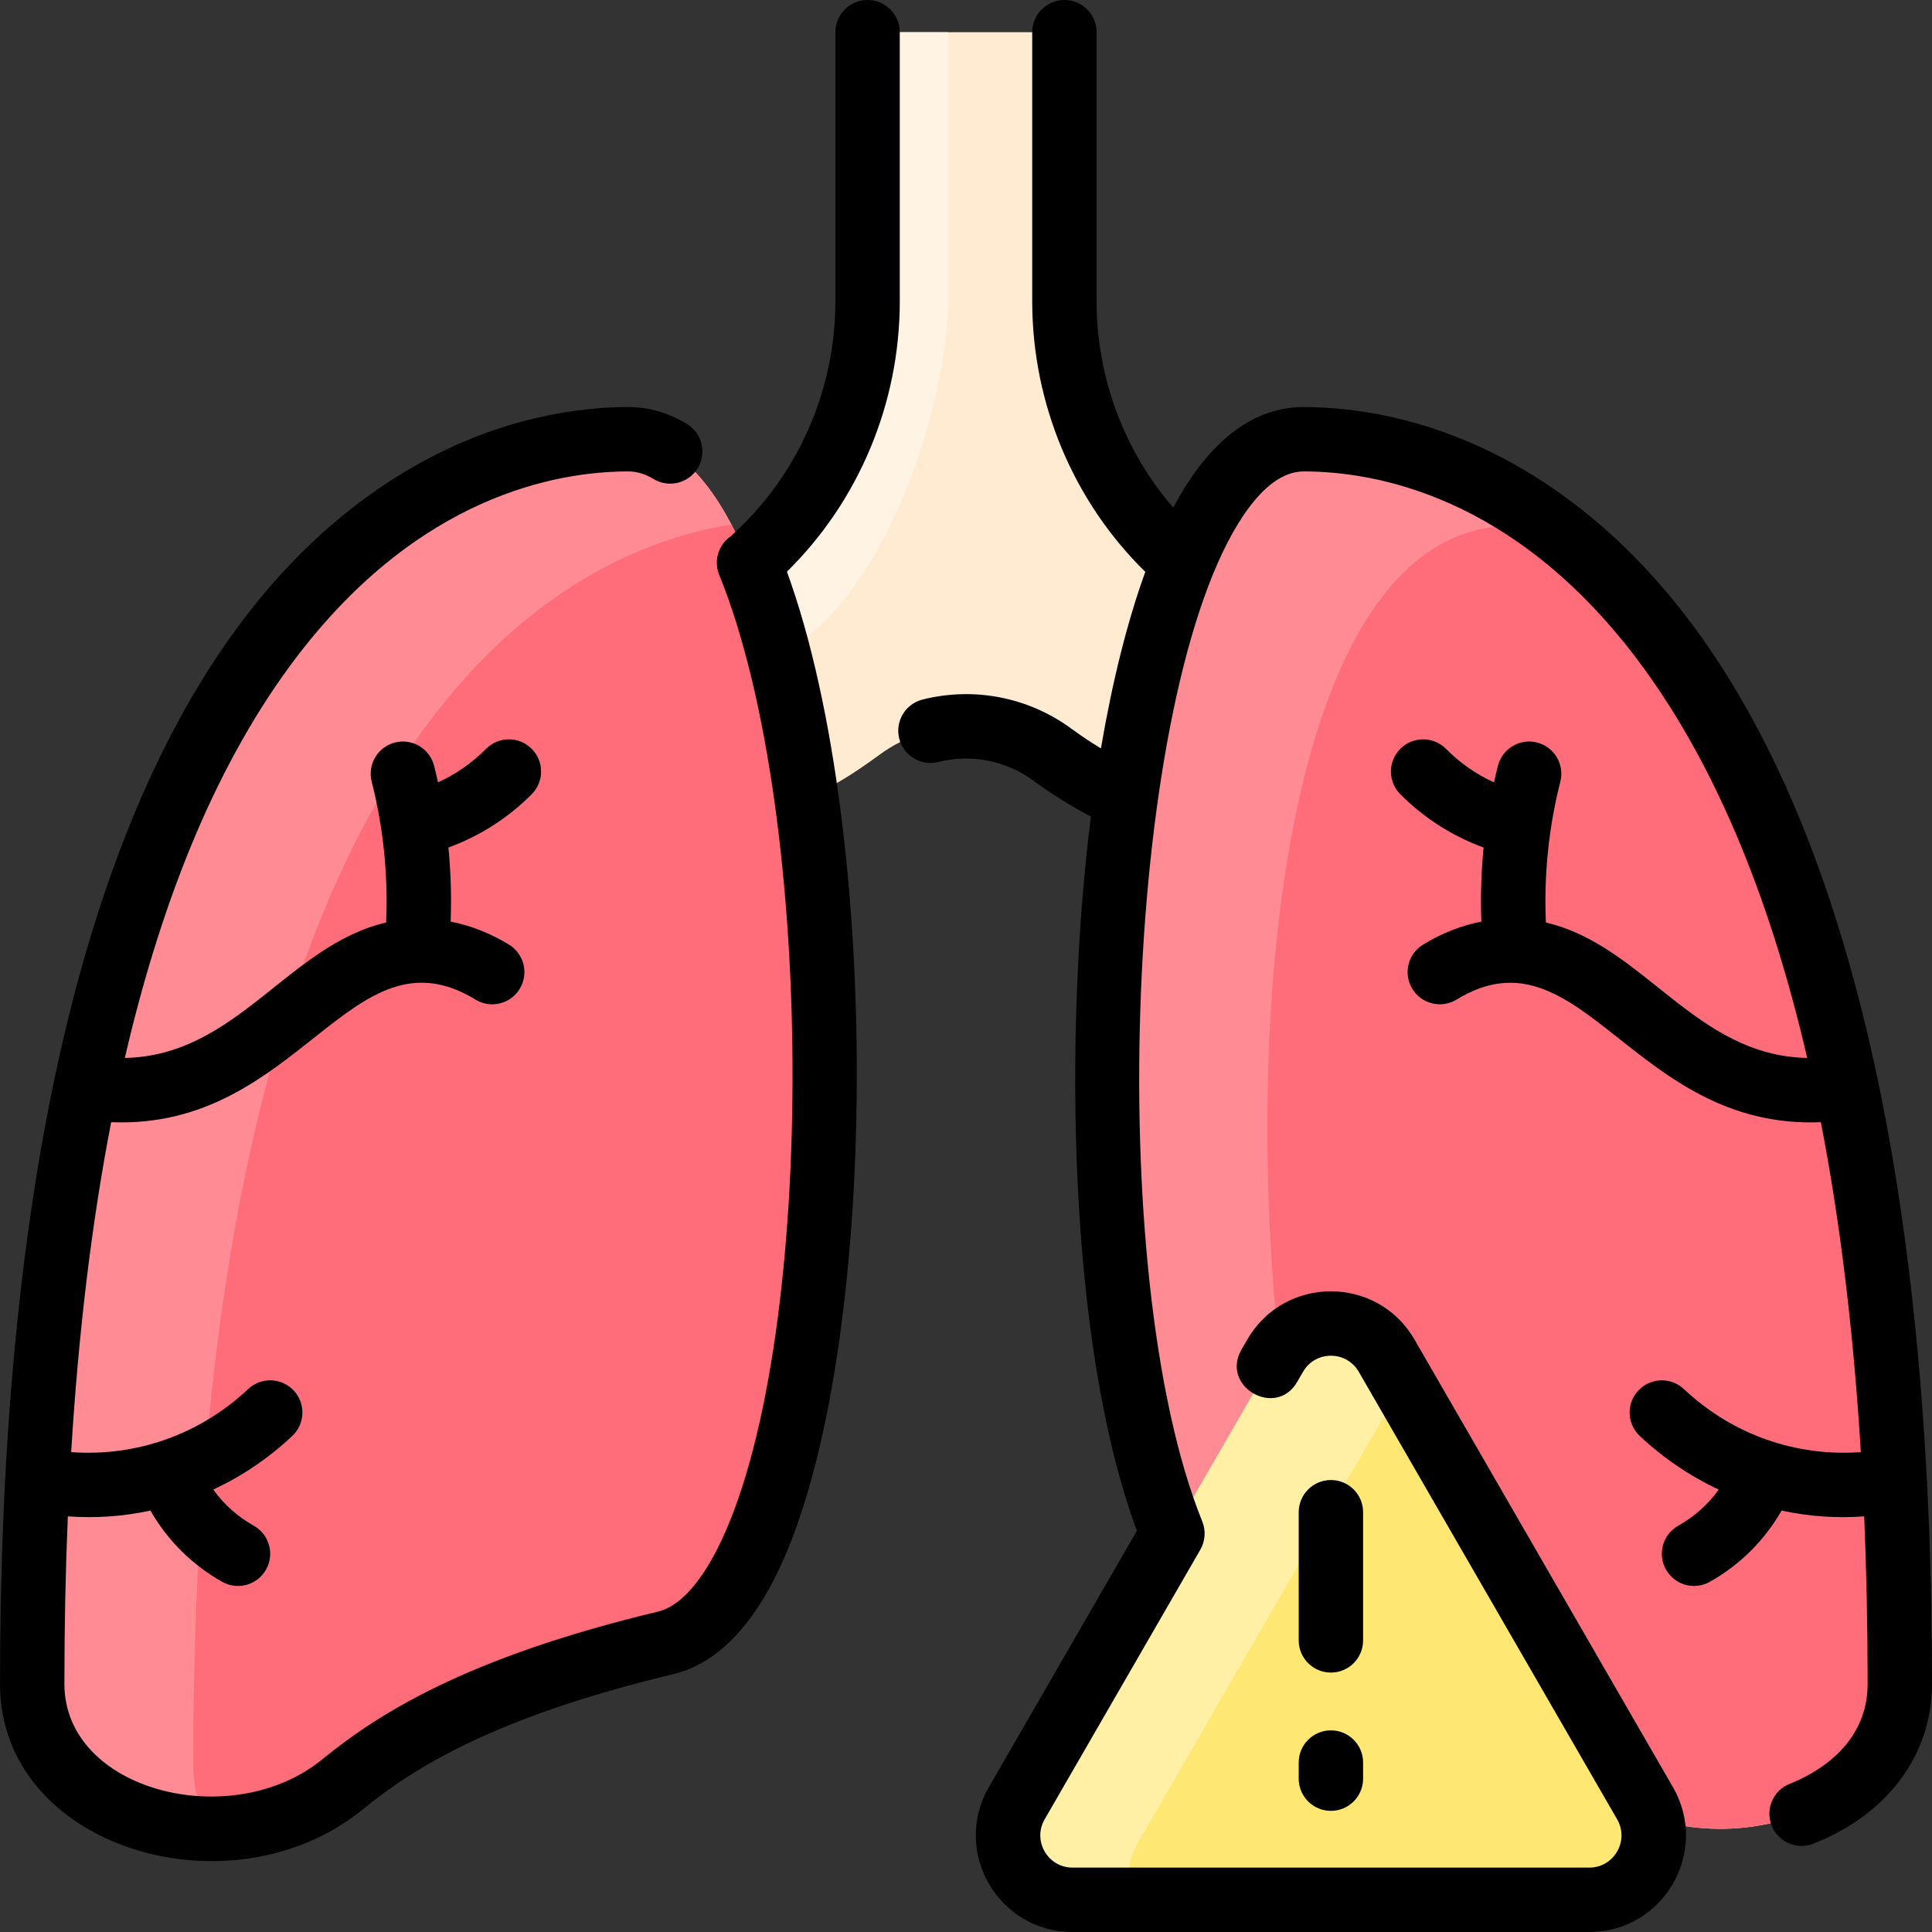 <svg xmlns="http://www.w3.org/2000/svg" width="512" viewBox="0 0 480 480" height="512" id="Layer_1"><rect x="0" y="0" width="480" height="480" fill="#333333" stroke="none"/><path fill="#ffebd2" d="m457 262.32c-31.11-135.82-102.27-153.19-133.09-153.19-12.05 0-21.93 11.35-29.56 29.62-.075-.1-29.9-22.232-29.9-63.91v-66.84h-48.9v66.84c0 44.6-29.825 63.81-29.9 63.91-7.63-18.27-17.51-29.62-29.56-29.62-30.82 0-101.98 17.37-133.09 153.19-11.436 49.813-15 105.4-15 156.06 0 33.63 49.41 47.52 77.09 24.95 14.11-11.51 35.48-24.43 80.29-35.16 35.81-8.58 46.81-125.42 34.85-210.46.1-.049 4.204.167 18.3-10.21 12.77-9.38 30.17-9.38 42.94 0 14.069 10.357 18.199 10.161 18.3 10.21-11.96 85.04-.96 201.88 34.85 210.46 44.81 10.73 66.18 23.65 80.29 35.16 27.68 22.57 77.09 8.68 77.09-24.95 0-50.94-3.605-106.425-15-156.06z"></path><path fill="#fff3e4" d="m235.55 8v66.84c0 23.24-14.13 73.11-42.02 88.1-2.28-8.94-4.91-17.09-7.88-24.19.075-.1 29.9-19.31 29.9-63.91v-66.84z"></path><path fill="#ff6d7a" d="m472 418.38c0 33.63-49.41 47.52-77.09 24.95-14.11-11.51-35.48-24.43-80.29-35.16-56.766-13.601-51.169-299.04 9.29-299.04 30.82 0 101.98 17.37 133.09 153.19 11.384 49.585 15 104.972 15 156.06z"></path><path fill="#ff8c95" d="m387.08 132.15c-90.971-23.402-82.002 231.562-48.86 282.51-7.06-2.23-14.89-4.4-23.6-6.49-56.763-13.6-51.169-299.04 9.29-299.04 14.75 0 38.75 3.98 63.17 23.02z"></path><path fill="#ff6d7a" d="m165.38 408.17c-44.81 10.73-66.18 23.65-80.29 35.16-27.68 22.57-77.09 8.68-77.09-24.95 0-50.725 3.565-106.25 15-156.06 31.11-135.82 102.27-153.19 133.09-153.19 60.453 0 66.053 285.44 9.29 299.04z"></path><path fill="#ff8c95" d="m181.7 130.32c-34.8 5.6-91.76 34.4-118.7 152-11.383 49.581-15 105.01-15 156.06 0 5.99 1.57 11.35 4.3 15.99-22.66-.12-44.3-13.74-44.3-35.99 0-50.559 3.548-106.175 15-156.06 31.11-135.82 102.27-153.19 133.09-153.19 10.07 0 18.62 7.92 25.61 21.19z"></path><path fill="#ffe773" d="m408.7 448c6.16 10.67-1.54 24-13.85 24h-128.379c-12.31 0-20.01-13.33-13.85-24l64.18-111.18c6.16-10.66 21.56-10.66 27.72 0z"></path><path fill="#fff0a6" d="m348.741 344.13c-2.095 2.357 1.728-3.443-66.12 113.87-2.66 4.6-2.74 9.69-.98 14h-15.171c-12.32 0-20.01-13.33-13.85-24l64.18-111.18c6.16-10.66 21.56-10.66 27.72 0z"></path><g><path d="m380.033 117.588c-22.888-13.961-44.029-16.459-56.126-16.459-14.914 0-25.396 11.735-32.418 24.982-12.178-14.062-19.037-32.298-19.037-51.273v-66.838c0-4.418-3.582-8-8-8s-8 3.582-8 8v66.838c0 25.383 10.203 49.699 28.093 67.241-4.449 12.287-8.172 27.128-11.02 43.856-2.52-1.523-4.968-3.153-7.322-4.883-10.659-7.831-24.136-10.476-36.977-7.258-4.286 1.074-6.89 5.419-5.816 9.705 1.074 4.285 5.417 6.89 9.705 5.816 8.204-2.056 16.81-.366 23.615 4.632 4.507 3.311 9.309 6.292 14.296 8.929-6.629 52.453-5.993 130.249 11.424 177.452l-36.762 63.672c-9.234 15.994 2.292 36 20.785 36h128.374c18.468 0 30.031-19.984 20.785-36l-64.187-111.175c-9.233-15.994-32.323-16.016-41.569 0l-1.435 2.485c-5.287 9.159 8.56 17.173 13.856 8l1.435-2.485c3.083-5.341 10.778-5.332 13.856 0l64.187 111.175c3.084 5.341-.772 12-6.928 12h-128.374c-6.167 0-10.007-6.668-6.928-12l38.674-66.985c1.232-2.134 1.412-4.716.488-7.001-24.97-61.71-19.046-206.554 10.224-249.972 4.882-7.241 9.92-10.913 14.977-10.913 17.746 0 52.085 6.037 82.678 46.468 18.67 24.674 32.818 57.865 42.405 99.247-27.885-.548-40.518-27.969-64.92-33.65-.51-11.773.68-23.52 3.59-35.002 1.085-4.283-1.507-8.635-5.79-9.72-4.28-1.084-8.635 1.507-9.72 5.79-.346 1.367-.664 2.738-.967 4.111-4.399-1.99-8.398-4.771-11.941-8.332-3.116-3.132-8.182-3.146-11.313-.028-3.132 3.116-3.145 8.181-.028 11.313 5.901 5.931 12.96 10.427 20.695 13.24-.601 6.109-.784 12.252-.558 18.404-4.98.972-9.842 2.877-14.495 5.719-3.771 2.303-4.96 7.227-2.657 10.997s7.225 4.96 10.997 2.657c30.884-18.862 43.788 32.387 90.5 30.462 4.797 24.697 8.113 52.038 9.937 81.97-16.227 1.163-31.946-4.367-43.965-15.668-3.22-3.026-8.282-2.871-11.309.348s-2.871 8.282.348 11.309c5.915 5.562 12.536 10.014 19.619 13.316-2.629 3.671-5.995 6.682-10.075 8.988-3.847 2.174-5.202 7.055-3.028 10.901 2.168 3.834 7.044 5.209 10.901 3.028 7.514-4.248 13.573-10.294 17.819-17.693 7.095 1.512 13.66 1.906 20.519 1.438.565 13.396.854 27.268.854 41.634 0 15.515-13.521 22.508-19.335 24.794-4.112 1.617-6.134 6.261-4.517 10.373s6.263 6.136 10.373 4.517c18.454-7.26 29.475-22.095 29.475-39.685 0-101.147-14.083-248.402-99.967-300.787z"></path><path d="m223.549 74.838v-66.838c0-4.418-3.582-8-8-8s-8 3.582-8 8v66.838c0 22.001-9.204 43.024-25.251 57.678-.216.197-.417.405-.606.619-3.126 2.056-4.47 6.096-3.006 9.693 24.56 60.341 24.223 193.927-.61 242.266-4.524 8.807-9.56 14.095-14.561 15.293-48.221 11.55-69.943 25.701-83.48 36.739-22.527 18.368-64.035 7.831-64.035-18.751 0-14.366.289-28.238.854-41.634 6.883.47 13.444.07 20.519-1.438 4.245 7.399 10.305 13.446 17.819 17.694 3.867 2.186 8.738.798 10.901-3.028 2.174-3.846.819-8.727-3.028-10.901-4.08-2.306-7.446-5.318-10.075-8.989 7.083-3.302 13.705-7.754 19.619-13.315 3.219-3.027 3.375-8.089.348-11.309-3.027-3.219-8.089-3.375-11.309-.348-12.018 11.301-27.74 16.83-43.965 15.668 1.824-29.932 5.139-57.273 9.937-81.97 46.811 1.93 59.552-49.363 90.5-30.462 3.771 2.304 8.695 1.114 10.997-2.657 2.303-3.771 1.113-8.694-2.657-10.997-4.653-2.842-9.515-4.748-14.495-5.719.226-6.151.043-12.295-.558-18.404 7.735-2.814 14.794-7.31 20.695-13.24 3.117-3.132 3.104-8.197-.028-11.313-3.133-3.118-8.198-3.104-11.313.028-3.543 3.561-7.542 6.342-11.941 8.332-.304-1.373-.621-2.745-.967-4.111-1.084-4.283-5.437-6.873-9.72-5.79-4.283 1.085-6.875 5.437-5.79 9.72 2.91 11.483 4.1 23.229 3.59 35.002-24.391 5.68-37.061 33.096-64.92 33.648 9.587-41.381 23.734-74.571 42.404-99.245 30.593-40.431 64.932-46.468 82.678-46.468 2.134 0 4.183.614 6.264 1.876 3.777 2.292 8.697 1.088 10.99-2.689 2.292-3.777 1.088-8.697-2.689-10.99-4.59-2.785-9.49-4.198-14.564-4.198-11.546 0-31.329 2.276-53.007 14.62-88.629 50.468-103.089 200.393-103.089 302.627 0 40.833 57.403 57.848 90.146 31.153 12.219-9.963 32.024-22.783 77.097-33.58 9.814-2.351 18.248-10.271 25.065-23.542 26.186-50.972 27.481-183.704 3.201-250.378 17.857-17.538 28.04-41.831 28.04-67.19z"></path><path d="m330.66 415.548c4.418 0 8-3.582 8-8v-31.839c0-4.418-3.582-8-8-8s-8 3.582-8 8v31.839c0 4.419 3.581 8 8 8z"></path><path d="m322.66 441.903c0 4.418 3.582 8 8 8s8-3.582 8-8v-4c0-4.418-3.582-8-8-8s-8 3.582-8 8z"></path></g></svg>